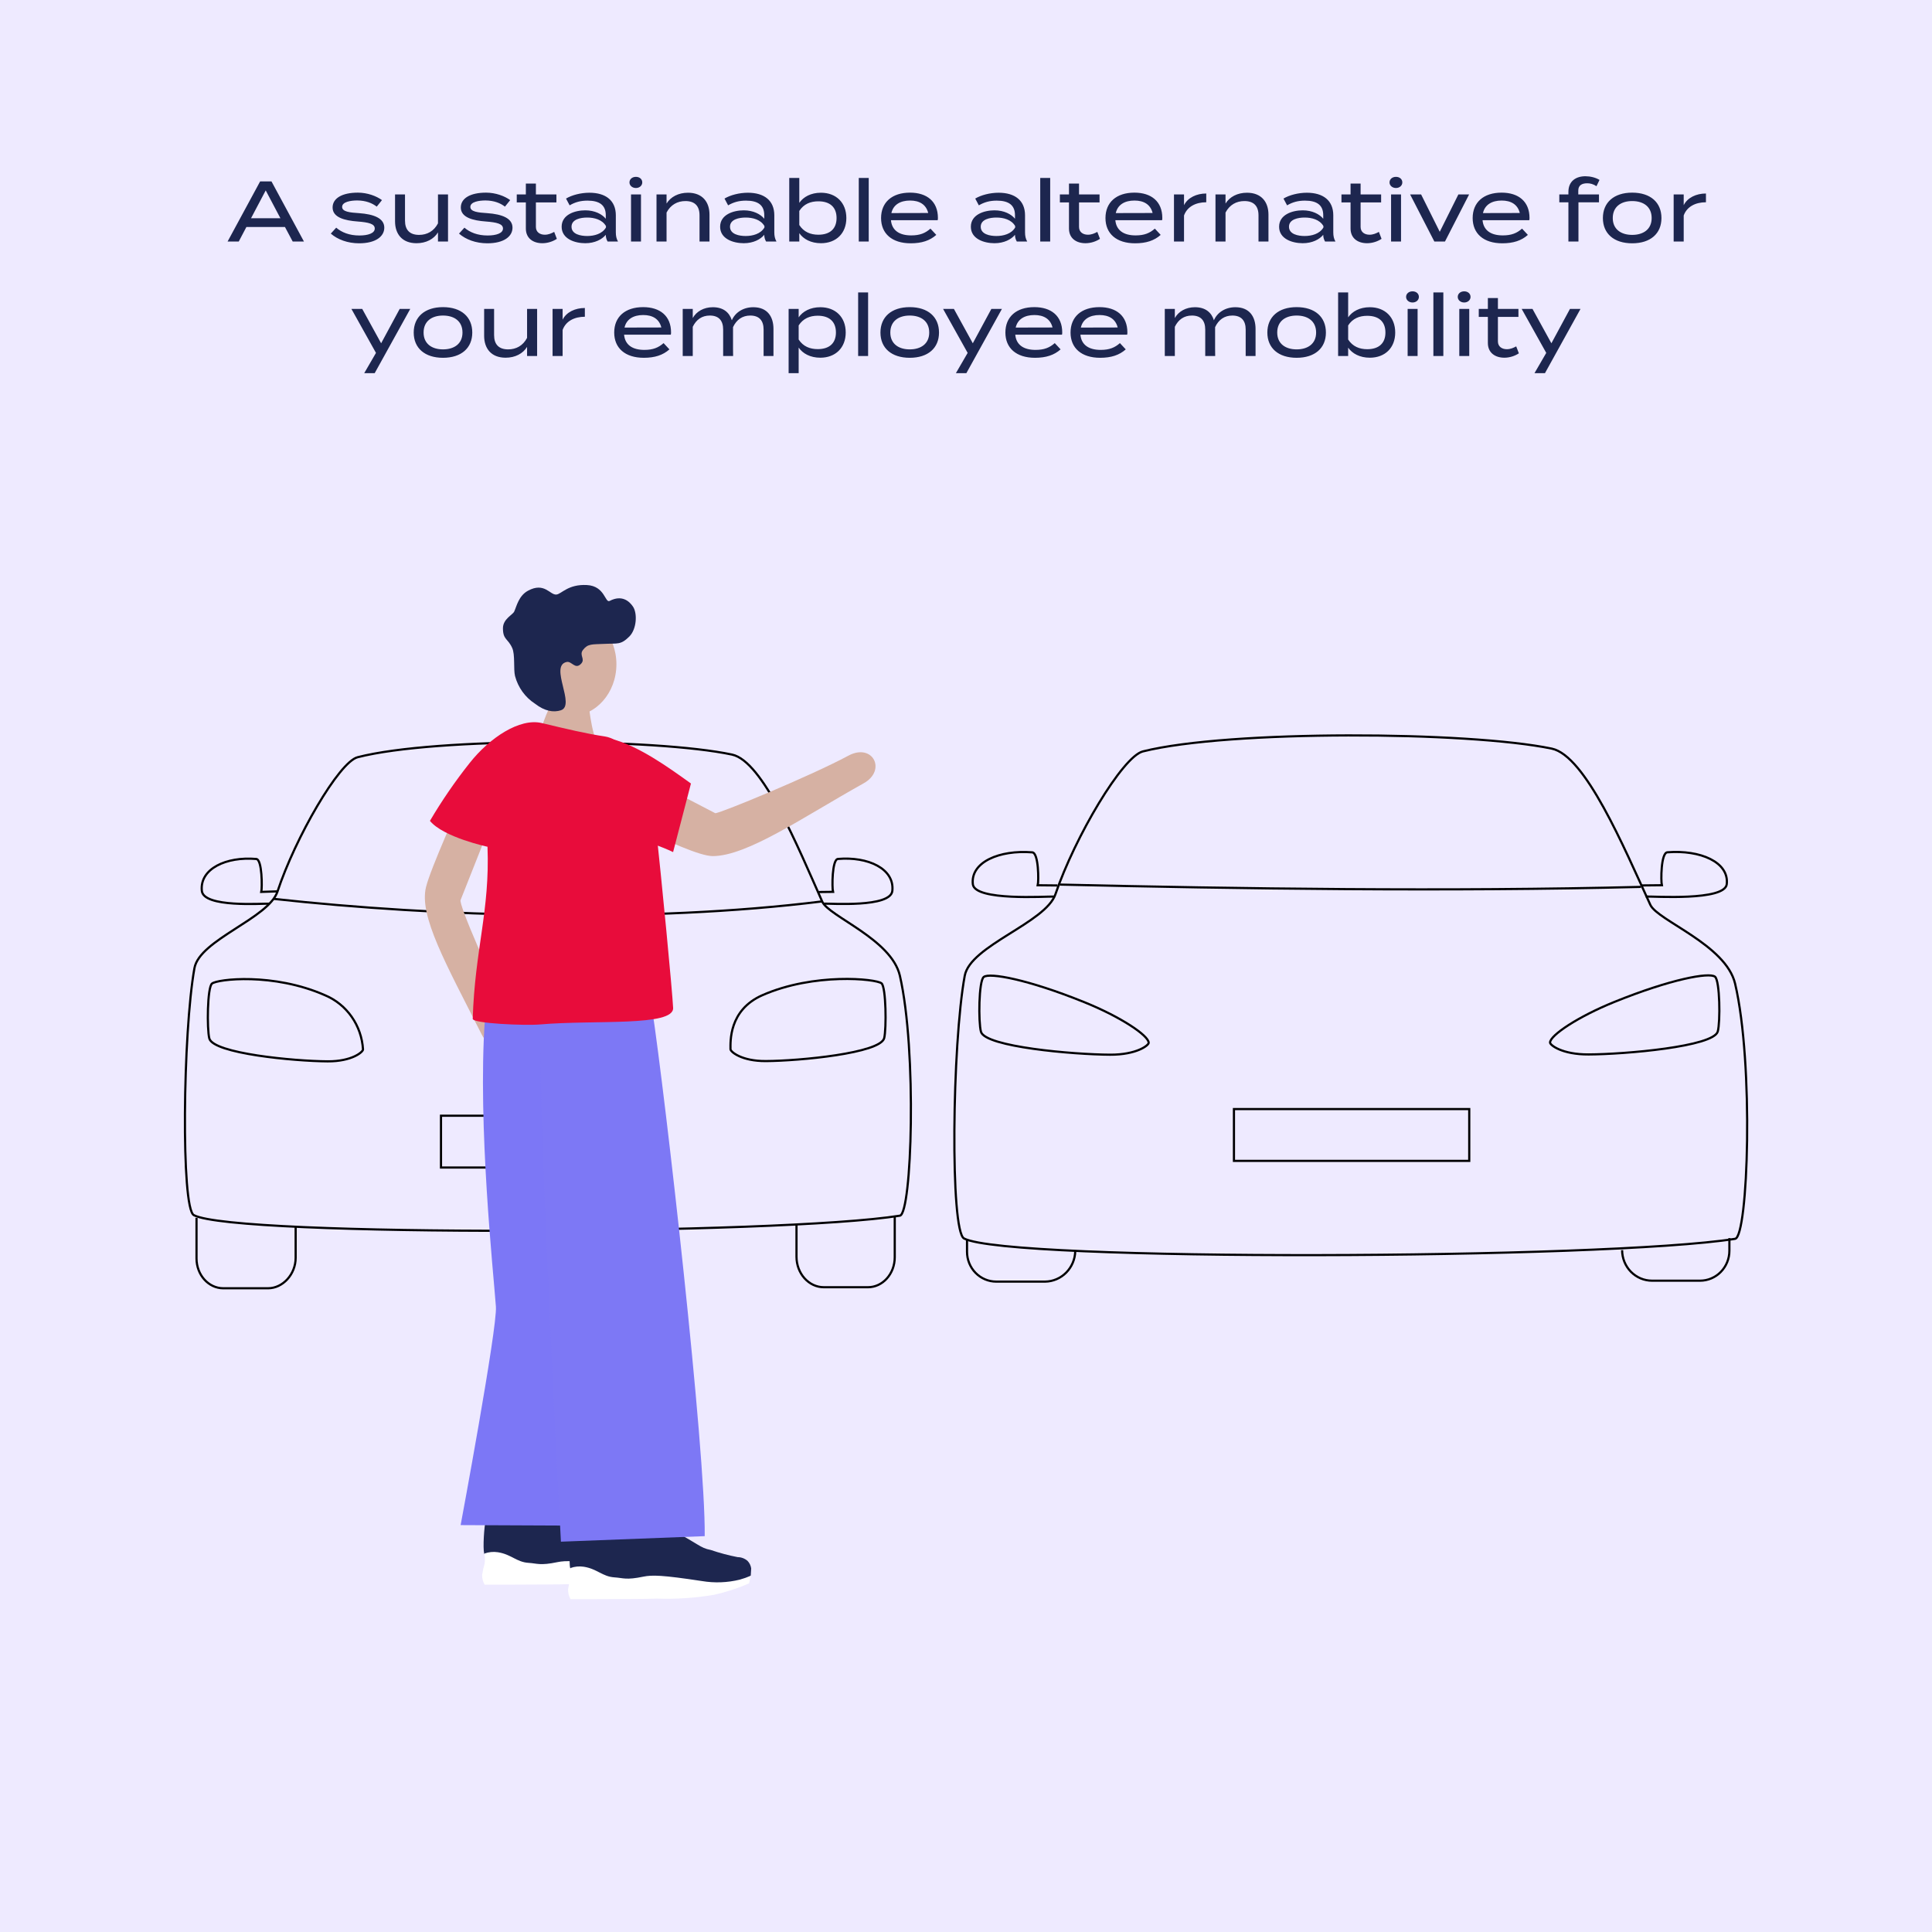 <?xml version="1.0" encoding="utf-8"?>
<svg xmlns="http://www.w3.org/2000/svg" fill="none" height="1080" viewBox="0 0 1080 1080" width="1080">
<rect fill="#EEEAFF" height="1080" width="1080"/>
<path d="M163.613 135L159.293 126.888H137.741L133.469 135H127.229L145.421 101.4H151.757L169.901 135H163.613ZM140.333 121.992H156.749L148.541 106.44L140.333 121.992ZM200.806 119.16C208.87 119.736 214.822 121.944 214.822 127.272C214.822 132.168 210.022 136.008 200.758 136.008C194.326 136.008 188.71 133.896 184.918 130.584L187.942 127.272C191.014 129.912 195.286 131.64 200.902 131.64C205.75 131.64 209.494 130.392 209.494 127.752C209.494 125.112 206.086 124.296 199.894 123.816C192.742 123.288 185.926 121.608 185.926 115.992C185.926 110.856 191.206 107.688 200.038 107.688C205.414 107.688 210.454 109.608 213.526 111.864L210.598 115.512C208.054 113.544 204.55 112.104 199.75 112.056C196.198 112.056 191.254 112.776 191.254 115.656C191.254 118.344 195.43 118.824 200.806 119.16ZM244.831 108.696H250.447V135H244.831V129.912C242.527 133.656 238.207 135.96 232.831 135.96C224.815 135.96 220.831 130.824 220.831 123.72V108.696H226.399V123.336C226.399 128.52 229.039 131.304 234.271 131.304C238.783 131.304 242.575 129.192 244.831 124.872V108.696ZM272.478 119.16C280.542 119.736 286.494 121.944 286.494 127.272C286.494 132.168 281.694 136.008 272.43 136.008C265.998 136.008 260.382 133.896 256.59 130.584L259.614 127.272C262.686 129.912 266.958 131.64 272.574 131.64C277.422 131.64 281.166 130.392 281.166 127.752C281.166 125.112 277.758 124.296 271.566 123.816C264.414 123.288 257.598 121.608 257.598 115.992C257.598 110.856 262.878 107.688 271.71 107.688C277.086 107.688 282.126 109.608 285.198 111.864L282.27 115.512C279.726 113.544 276.222 112.104 271.422 112.056C267.87 112.056 262.926 112.776 262.926 115.656C262.926 118.344 267.102 118.824 272.478 119.16ZM309.794 129.624L311.282 133.512C309.122 134.952 306.194 135.96 303.17 135.96C298.034 135.96 293.954 133.224 293.954 127.752V113.16H288.866V108.696H293.954V102.6H299.57V108.696H311.042V113.16H299.57V126.84C299.57 129.768 301.826 131.208 304.562 131.208C306.53 131.208 308.21 130.488 309.794 129.624ZM329.469 107.736C338.637 107.736 344.253 112.104 344.253 120.36V129.912C344.253 131.88 344.589 133.464 345.453 135H339.645C338.973 133.848 338.637 132.552 338.637 131.304V131.256C336.573 133.8 332.541 135.96 327.165 135.96C321.501 135.96 313.965 133.656 313.965 126.744C313.965 119.88 321.501 117.576 327.165 117.576C332.541 117.576 336.573 119.736 338.637 122.28V120.36C338.637 114.696 335.181 112.152 328.413 112.152C324.525 112.152 321.453 113.016 318.429 114.792L316.413 111C319.677 109.032 324.717 107.736 329.469 107.736ZM338.733 127.176V126.36C336.621 122.712 332.157 121.608 328.221 121.608C324.717 121.608 319.485 122.52 319.485 126.744C319.485 131.016 324.717 131.928 328.221 131.928C332.157 131.928 336.621 130.776 338.733 127.176ZM355.481 105.096C353.417 105.096 351.881 103.704 351.881 101.976C351.881 100.152 353.417 98.856 355.481 98.856C357.545 98.856 359.033 100.152 359.033 101.976C359.033 103.704 357.545 105.096 355.481 105.096ZM358.313 108.696V135H352.745V108.696H358.313ZM372.608 135H366.992V108.696H372.608V113.784C374.912 110.04 379.232 107.736 384.608 107.736C392.624 107.736 396.608 112.872 396.608 119.976V135H391.04V120.36C391.04 115.176 388.4 112.392 383.168 112.392C378.656 112.392 374.864 114.504 372.608 118.824V135ZM418.062 107.736C427.23 107.736 432.846 112.104 432.846 120.36V129.912C432.846 131.88 433.182 133.464 434.046 135H428.238C427.566 133.848 427.23 132.552 427.23 131.304V131.256C425.166 133.8 421.134 135.96 415.758 135.96C410.094 135.96 402.558 133.656 402.558 126.744C402.558 119.88 410.094 117.576 415.758 117.576C421.134 117.576 425.166 119.736 427.23 122.28V120.36C427.23 114.696 423.774 112.152 417.006 112.152C413.118 112.152 410.046 113.016 407.022 114.792L405.006 111C408.27 109.032 413.31 107.736 418.062 107.736ZM427.326 127.176V126.36C425.214 122.712 420.75 121.608 416.814 121.608C413.31 121.608 408.078 122.52 408.078 126.744C408.078 131.016 413.31 131.928 416.814 131.928C420.75 131.928 425.214 130.776 427.326 127.176ZM458.907 107.736C467.451 107.736 473.115 113.352 473.115 121.896C473.115 130.392 467.451 135.96 458.907 135.96C453.291 135.96 449.067 133.608 446.811 130.344V135H441.195V99.48H446.811V113.4C449.067 110.088 453.291 107.736 458.907 107.736ZM457.467 131.208C463.995 131.208 467.643 127.848 467.643 121.896C467.643 115.848 463.995 112.536 457.467 112.536C453.099 112.536 449.307 114.024 446.811 117.912V125.784C449.307 129.672 453.099 131.208 457.467 131.208ZM485.626 135H480.058V99.48H485.626V135ZM498.046 123.096C498.574 128.808 502.75 131.592 509.374 131.592C514.222 131.592 517.246 130.344 520.126 127.8L523.39 131.304C519.79 134.52 515.23 136.008 509.086 136.008C498.574 136.008 492.526 130.536 492.526 121.896C492.526 113.16 498.574 107.688 508.702 107.688C518.158 107.688 524.302 112.632 524.302 121.848C524.302 122.472 524.254 122.808 524.158 123.096H498.046ZM508.75 112.104C503.23 112.104 499.342 114.456 498.286 119.112L518.878 119.064C517.678 114.264 513.934 112.104 508.75 112.104ZM558.219 107.736C567.387 107.736 573.003 112.104 573.003 120.36V129.912C573.003 131.88 573.339 133.464 574.203 135H568.395C567.723 133.848 567.387 132.552 567.387 131.304V131.256C565.323 133.8 561.291 135.96 555.915 135.96C550.251 135.96 542.715 133.656 542.715 126.744C542.715 119.88 550.251 117.576 555.915 117.576C561.291 117.576 565.323 119.736 567.387 122.28V120.36C567.387 114.696 563.931 112.152 557.163 112.152C553.275 112.152 550.203 113.016 547.179 114.792L545.163 111C548.427 109.032 553.467 107.736 558.219 107.736ZM567.483 127.176V126.36C565.371 122.712 560.907 121.608 556.971 121.608C553.467 121.608 548.235 122.52 548.235 126.744C548.235 131.016 553.467 131.928 556.971 131.928C560.907 131.928 565.371 130.776 567.483 127.176ZM587.063 135H581.495V99.48H587.063V135ZM613.404 129.624L614.892 133.512C612.732 134.952 609.804 135.96 606.78 135.96C601.644 135.96 597.564 133.224 597.564 127.752V113.16H592.476V108.696H597.564V102.6H603.18V108.696H614.652V113.16H603.18V126.84C603.18 129.768 605.436 131.208 608.172 131.208C610.14 131.208 611.82 130.488 613.404 129.624ZM623.484 123.096C624.012 128.808 628.188 131.592 634.812 131.592C639.66 131.592 642.684 130.344 645.564 127.8L648.828 131.304C645.228 134.52 640.668 136.008 634.524 136.008C624.012 136.008 617.964 130.536 617.964 121.896C617.964 113.16 624.012 107.688 634.14 107.688C643.596 107.688 649.74 112.632 649.74 121.848C649.74 122.472 649.692 122.808 649.596 123.096H623.484ZM634.188 112.104C628.668 112.104 624.78 114.456 623.724 119.112L644.316 119.064C643.116 114.264 639.372 112.104 634.188 112.104ZM661.874 135H656.258V108.696H661.874V114.696C663.986 110.472 668.882 108.168 674.306 108.168V113.064C668.45 113.064 663.65 115.512 661.874 120.456V135ZM685.077 135H679.461V108.696H685.077V113.784C687.381 110.04 691.701 107.736 697.077 107.736C705.093 107.736 709.077 112.872 709.077 119.976V135H703.509V120.36C703.509 115.176 700.869 112.392 695.637 112.392C691.125 112.392 687.333 114.504 685.077 118.824V135ZM730.531 107.736C739.699 107.736 745.315 112.104 745.315 120.36V129.912C745.315 131.88 745.651 133.464 746.515 135H740.707C740.035 133.848 739.699 132.552 739.699 131.304V131.256C737.635 133.8 733.603 135.96 728.227 135.96C722.563 135.96 715.027 133.656 715.027 126.744C715.027 119.88 722.563 117.576 728.227 117.576C733.603 117.576 737.635 119.736 739.699 122.28V120.36C739.699 114.696 736.243 112.152 729.475 112.152C725.587 112.152 722.515 113.016 719.491 114.792L717.475 111C720.739 109.032 725.779 107.736 730.531 107.736ZM739.795 127.176V126.36C737.683 122.712 733.219 121.608 729.283 121.608C725.779 121.608 720.547 122.52 720.547 126.744C720.547 131.016 725.779 131.928 729.283 131.928C733.219 131.928 737.683 130.776 739.795 127.176ZM770.81 129.624L772.298 133.512C770.138 134.952 767.21 135.96 764.186 135.96C759.05 135.96 754.97 133.224 754.97 127.752V113.16H749.882V108.696H754.97V102.6H760.586V108.696H772.058V113.16H760.586V126.84C760.586 129.768 762.842 131.208 765.578 131.208C767.546 131.208 769.226 130.488 770.81 129.624ZM780.356 105.096C778.292 105.096 776.756 103.704 776.756 101.976C776.756 100.152 778.292 98.856 780.356 98.856C782.42 98.856 783.908 100.152 783.908 101.976C783.908 103.704 782.42 105.096 780.356 105.096ZM783.188 108.696V135H777.62V108.696H783.188ZM821.243 108.696L807.755 135H801.803L788.267 108.696H794.411L804.827 129.576L815.243 108.696H821.243ZM828.749 123.096C829.277 128.808 833.453 131.592 840.077 131.592C844.925 131.592 847.949 130.344 850.829 127.8L854.093 131.304C850.493 134.52 845.933 136.008 839.789 136.008C829.277 136.008 823.229 130.536 823.229 121.896C823.229 113.16 829.277 107.688 839.405 107.688C848.861 107.688 855.005 112.632 855.005 121.848C855.005 122.472 854.957 122.808 854.861 123.096H828.749ZM839.453 112.104C833.933 112.104 830.045 114.456 828.989 119.112L849.581 119.064C848.381 114.264 844.637 112.104 839.453 112.104ZM882.271 106.536V108.696H893.839V113.112H882.367V135H876.751V113.112H871.663V108.696H876.751V107.256C876.751 101.208 881.023 98.52 886.255 98.52C888.943 98.52 892.015 99.24 894.127 100.584L892.447 104.088C890.623 102.888 888.991 102.456 887.263 102.456C884.335 102.456 882.271 103.56 882.271 106.536ZM912.394 136.008C902.218 136.008 896.026 130.584 896.026 121.896C896.026 113.16 902.218 107.688 912.394 107.688C922.618 107.688 928.762 113.16 928.762 121.896C928.762 130.584 922.618 136.008 912.394 136.008ZM912.394 131.304C918.634 131.304 923.29 128.184 923.29 121.896C923.29 115.512 918.634 112.392 912.394 112.392C906.202 112.392 901.546 115.512 901.546 121.896C901.546 128.184 906.202 131.304 912.394 131.304ZM941.202 135H935.586V108.696H941.202V114.696C943.314 110.472 948.21 108.168 953.634 108.168V113.064C947.778 113.064 942.978 115.512 941.202 120.456V135ZM223.423 172.696H229.327L209.455 208.6H203.599L210.175 197.272L196.447 172.696H202.495L213.055 191.896L223.423 172.696ZM247.636 200.008C237.46 200.008 231.268 194.584 231.268 185.896C231.268 177.16 237.46 171.688 247.636 171.688C257.86 171.688 264.004 177.16 264.004 185.896C264.004 194.584 257.86 200.008 247.636 200.008ZM247.636 195.304C253.876 195.304 258.532 192.184 258.532 185.896C258.532 179.512 253.876 176.392 247.636 176.392C241.444 176.392 236.788 179.512 236.788 185.896C236.788 192.184 241.444 195.304 247.636 195.304ZM294.636 172.696H300.252V199H294.636V193.912C292.332 197.656 288.012 199.96 282.636 199.96C274.62 199.96 270.636 194.824 270.636 187.72V172.696H276.204V187.336C276.204 192.52 278.844 195.304 284.076 195.304C288.588 195.304 292.38 193.192 294.636 188.872V172.696ZM314.506 199H308.89V172.696H314.506V178.696C316.618 174.472 321.514 172.168 326.938 172.168V177.064C321.082 177.064 316.282 179.512 314.506 184.456V199ZM348.866 187.096C349.394 192.808 353.57 195.592 360.194 195.592C365.042 195.592 368.066 194.344 370.946 191.8L374.21 195.304C370.61 198.52 366.05 200.008 359.906 200.008C349.394 200.008 343.346 194.536 343.346 185.896C343.346 177.16 349.394 171.688 359.522 171.688C368.978 171.688 375.122 176.632 375.122 185.848C375.122 186.472 375.074 186.808 374.978 187.096H348.866ZM359.57 176.104C354.05 176.104 350.162 178.456 349.106 183.112L369.698 183.064C368.498 178.264 364.754 176.104 359.57 176.104ZM421.096 171.736C429.016 171.736 432.376 177.064 432.376 183.88V199H426.856V184.216C426.856 179.368 424.552 176.392 419.416 176.392C415 176.392 411.736 178.696 409.768 182.872V183.88V195.064L409.816 199H404.248V184.216C404.248 179.368 401.944 176.392 396.808 176.392C392.392 176.392 389.224 178.648 387.256 182.68V199H381.64V172.696H387.256V177.784C389.32 174.088 393.448 171.736 398.488 171.736C404.392 171.736 407.752 174.712 409.096 179.032C411.016 174.616 415.528 171.736 421.096 171.736ZM458.555 199.96C452.939 199.96 448.715 197.608 446.459 194.296V208.6H440.843V172.696H446.459V177.4C448.715 174.088 452.939 171.736 458.555 171.736C467.099 171.736 472.763 177.304 472.763 185.848C472.763 194.344 467.099 199.96 458.555 199.96ZM457.115 176.488C452.747 176.488 448.955 178.024 446.459 181.912V189.784C448.955 193.672 452.747 195.16 457.115 195.16C463.643 195.16 467.291 191.848 467.291 185.848C467.291 179.848 463.643 176.488 457.115 176.488ZM485.274 199H479.706V163.48H485.274V199ZM508.543 200.008C498.367 200.008 492.175 194.584 492.175 185.896C492.175 177.16 498.367 171.688 508.543 171.688C518.767 171.688 524.911 177.16 524.911 185.896C524.911 194.584 518.767 200.008 508.543 200.008ZM508.543 195.304C514.783 195.304 519.439 192.184 519.439 185.896C519.439 179.512 514.783 176.392 508.543 176.392C502.351 176.392 497.695 179.512 497.695 185.896C497.695 192.184 502.351 195.304 508.543 195.304ZM554.173 172.696H560.077L540.205 208.6H534.349L540.925 197.272L527.197 172.696H533.245L543.805 191.896L554.173 172.696ZM567.538 187.096C568.066 192.808 572.242 195.592 578.866 195.592C583.714 195.592 586.738 194.344 589.618 191.8L592.882 195.304C589.282 198.52 584.722 200.008 578.578 200.008C568.066 200.008 562.018 194.536 562.018 185.896C562.018 177.16 568.066 171.688 578.194 171.688C587.65 171.688 593.794 176.632 593.794 185.848C593.794 186.472 593.746 186.808 593.65 187.096H567.538ZM578.242 176.104C572.722 176.104 568.834 178.456 567.778 183.112L588.37 183.064C587.17 178.264 583.426 176.104 578.242 176.104ZM603.96 187.096C604.488 192.808 608.664 195.592 615.288 195.592C620.136 195.592 623.16 194.344 626.04 191.8L629.304 195.304C625.704 198.52 621.144 200.008 615 200.008C604.488 200.008 598.44 194.536 598.44 185.896C598.44 177.16 604.488 171.688 614.616 171.688C624.072 171.688 630.216 176.632 630.216 185.848C630.216 186.472 630.168 186.808 630.072 187.096H603.96ZM614.664 176.104C609.144 176.104 605.256 178.456 604.2 183.112L624.792 183.064C623.592 178.264 619.848 176.104 614.664 176.104ZM690.581 171.736C698.501 171.736 701.861 177.064 701.861 183.88V199H696.341V184.216C696.341 179.368 694.037 176.392 688.901 176.392C684.485 176.392 681.221 178.696 679.253 182.872V183.88V195.064L679.301 199H673.733V184.216C673.733 179.368 671.429 176.392 666.293 176.392C661.877 176.392 658.709 178.648 656.741 182.68V199H651.125V172.696H656.741V177.784C658.805 174.088 662.933 171.736 667.973 171.736C673.877 171.736 677.237 174.712 678.581 179.032C680.501 174.616 685.013 171.736 690.581 171.736ZM724.824 200.008C714.648 200.008 708.456 194.584 708.456 185.896C708.456 177.16 714.648 171.688 724.824 171.688C735.048 171.688 741.192 177.16 741.192 185.896C741.192 194.584 735.048 200.008 724.824 200.008ZM724.824 195.304C731.064 195.304 735.72 192.184 735.72 185.896C735.72 179.512 731.064 176.392 724.824 176.392C718.632 176.392 713.976 179.512 713.976 185.896C713.976 192.184 718.632 195.304 724.824 195.304ZM765.727 171.736C774.271 171.736 779.935 177.352 779.935 185.896C779.935 194.392 774.271 199.96 765.727 199.96C760.111 199.96 755.887 197.608 753.631 194.344V199H748.015V163.48H753.631V177.4C755.887 174.088 760.111 171.736 765.727 171.736ZM764.287 195.208C770.815 195.208 774.463 191.848 774.463 185.896C774.463 179.848 770.815 176.536 764.287 176.536C759.919 176.536 756.127 178.024 753.631 181.912V189.784C756.127 193.672 759.919 195.208 764.287 195.208ZM789.614 169.096C787.55 169.096 786.014 167.704 786.014 165.976C786.014 164.152 787.55 162.856 789.614 162.856C791.678 162.856 793.166 164.152 793.166 165.976C793.166 167.704 791.678 169.096 789.614 169.096ZM792.446 172.696V199H786.878V172.696H792.446ZM806.837 199H801.269V163.48H806.837V199ZM818.489 169.096C816.425 169.096 814.889 167.704 814.889 165.976C814.889 164.152 816.425 162.856 818.489 162.856C820.553 162.856 822.041 164.152 822.041 165.976C822.041 167.704 820.553 169.096 818.489 169.096ZM821.321 172.696V199H815.753V172.696H821.321ZM847.568 193.624L849.056 197.512C846.896 198.952 843.968 199.96 840.944 199.96C835.808 199.96 831.728 197.224 831.728 191.752V177.16H826.64V172.696H831.728V166.6H837.344V172.696H848.816V177.16H837.344V190.84C837.344 193.768 839.6 195.208 842.336 195.208C844.304 195.208 845.984 194.488 847.568 193.624ZM877.61 172.696H883.514L863.642 208.6H857.786L864.362 197.272L850.634 172.696H856.682L867.242 191.896L877.61 172.696Z" fill="#1D264F"/>
<g clip-path="url(#clip0_3287_7823)">
<path d="M109.855 680.77V703.474C109.855 712.686 116.553 720.151 124.808 720.151H149.836C158.105 720.151 165.271 712.334 165.271 703.122V685.812" stroke="#000001" stroke-miterlimit="10" stroke-width="1.217"/>
<path d="M500.167 679.938V702.825C500.167 712.079 493.454 719.572 485.158 719.572H460.558C452.096 719.572 445.246 711.924 445.246 702.487V684.402" stroke="#000001" stroke-miterlimit="10" stroke-width="1.217"/>
<path d="M108.341 679.26C101.161 675.359 102.209 577.328 108.686 541.229C111.553 525.285 150.141 513.439 155.13 498.34C165.053 468.339 189.502 425.973 199.907 423.296C243.898 411.958 366.568 412.719 409.208 421.817C426.449 425.508 446.019 473.396 459.635 504.002C463.315 512.298 498.305 524.947 503.032 545.412C512.679 587.329 509.73 678.5 503.032 679.57C436.26 690.261 130.902 691.528 108.341 679.26Z" stroke="#000001" stroke-miterlimit="10" stroke-width="1.217"/>
<path d="M152.949 502.469C244.68 512.539 361.741 516.103 459.7 503.877" stroke="#000001" stroke-miterlimit="10" stroke-width="1.217"/>
<path d="M118.498 549.833C121.461 547.326 152.786 543.594 181.742 556.369C187.699 558.873 192.847 563.042 196.593 568.398C200.34 573.754 202.533 580.08 202.924 586.651C202.924 588.06 196.75 593.37 183.162 593.299C164.446 593.187 119.256 588.919 117.01 580.496C115.632 575.214 115.88 552.002 118.498 549.833Z" stroke="#000001" stroke-miterlimit="10" stroke-width="1.217"/>
<path d="M492.789 549.694C489.826 547.172 455.027 543.595 426.072 556.37C407.316 564.652 408.35 582.483 408.35 586.511C408.35 587.92 414.524 593.23 428.113 593.145C446.828 593.047 492.018 588.765 494.264 580.342C495.574 575.075 495.325 551.849 492.789 549.694Z" stroke="#000001" stroke-miterlimit="10" stroke-width="1.217"/>
<path d="M366.981 623.695H246.516V652.654H366.981V623.695Z" stroke="#000001" stroke-miterlimit="10" stroke-width="1.217"/>
<path d="M150.58 505.158C146.748 505.003 113.823 507.496 112.831 498.003C111.549 485.637 126.448 478.735 143.247 480.172C146.596 480.468 146.582 496.285 146.072 498.581L155.127 498.271" stroke="#000001" stroke-miterlimit="10" stroke-width="1.217"/>
<path d="M460.362 505.143C464.194 504.974 497.835 507.481 498.827 497.988C500.109 485.621 485.212 478.72 468.412 480.156C465.063 480.438 465.077 496.269 465.656 498.551L457.551 498.65" stroke="#000001" stroke-miterlimit="10" stroke-width="1.217"/>
<path d="M285.707 567.865C275.219 549.287 255.939 504.666 257.496 503.075L276.928 454.017L257.496 448.312C257.496 448.312 240.682 485.356 238.118 495.976C234.232 512.145 249.145 538.54 269.321 578.358C276.225 591.978 293.397 581.499 285.707 567.865Z" fill="#D6B1A3"/>
<path d="M371.609 872.52L371.03 873.491C362.472 881.618 289.815 888.985 270.672 868.534C269.832 865.097 270.673 853.265 271.514 849.815C272.303 846.735 273.711 843.857 275.648 841.364C276.935 840.739 278.365 840.486 279.782 840.631C283.917 841.082 284.523 844.857 288.588 846.153C291.824 846.91 295.219 846.408 298.112 844.744C301.998 842.97 302.481 841.068 304.865 839.786C307.249 838.505 313.134 839.631 323.994 845.251C343.467 855.364 342.792 857.026 349.256 858.322C354.17 859.998 359.188 861.334 364.277 862.322C366.3 862.329 368.255 863.073 369.79 864.421C370.891 865.546 371.611 867.002 371.843 868.576L371.609 872.52Z" fill="#1D264F"/>
<path d="M370.699 877.013C364.375 879.782 357.802 881.919 351.074 883.393C340.539 885.185 329.857 885.897 319.184 885.52C310.129 885.816 307.069 885.675 281.766 885.844H270.907C269.947 884.163 269.469 882.24 269.528 880.295C269.843 878.189 270.304 876.108 270.907 874.069C271.168 872.198 271.135 870.296 270.81 868.435C273.204 867.575 275.769 867.324 278.281 867.703C285.805 868.872 288.768 873.238 295.452 873.647C300.29 873.943 301.861 875.295 311.646 873.238C316.442 872.266 321.912 872.295 344.349 875.717C351.378 876.889 358.565 876.616 365.49 874.914C367.602 874.336 369.67 873.602 371.678 872.717L370.699 877.013Z" fill="white"/>
<path d="M419.691 880.633L419.112 881.604C410.554 889.731 337.897 897.098 318.754 876.646C317.913 873.21 318.823 861.378 319.595 857.928C320.389 854.85 321.797 851.973 323.73 849.477C325.018 848.856 326.446 848.603 327.864 848.744C331.998 849.181 332.604 852.97 336.67 854.266C339.905 855.03 343.303 854.528 346.193 852.857C350.08 851.097 350.563 849.181 352.947 847.913C355.331 846.646 361.216 847.758 372.075 853.378C391.549 863.477 390.874 865.153 397.337 866.449C402.251 868.125 407.27 869.461 412.36 870.449C414.38 870.461 416.331 871.199 417.872 872.534C418.982 873.681 419.701 875.162 419.925 876.759L419.691 880.633Z" fill="#1D264F"/>
<path d="M418.729 885.126C412.402 887.889 405.831 890.026 399.105 891.507C388.57 893.291 377.886 894.003 367.213 893.634C358.159 893.929 355.1 893.788 329.797 893.957H318.937C317.98 892.276 317.502 890.353 317.559 888.408C317.874 886.302 318.335 884.222 318.937 882.182C319.199 880.311 319.166 878.409 318.841 876.548C321.235 875.688 323.799 875.437 326.31 875.816C333.835 876.985 336.798 881.352 343.482 881.76C348.319 882.056 349.89 883.394 359.675 881.352C364.471 880.38 369.943 880.408 392.38 883.816C399.407 885 406.596 884.732 413.52 883.028C415.633 882.45 417.7 881.715 419.707 880.83L418.729 885.126Z" fill="white"/>
<path d="M271.029 570.313C266.977 629.004 275.839 711.358 277.217 730.457C278.071 742.331 257.496 852.545 257.496 852.545L340.654 852.911C341.205 804.755 357.964 611.708 350.632 562.918" fill="#7C77F6"/>
<path d="M301.944 572.667C301.337 635.316 313.561 861.815 313.561 861.815L393.936 858.717C394.487 810.574 371.885 612.57 364.511 563.766" fill="#7D78F5"/>
<path d="M344.58 371.384C344.61 355.375 333.14 342.374 318.96 342.347C304.78 342.319 293.26 355.274 293.23 371.283C293.2 387.292 304.671 400.292 318.851 400.32C333.031 400.348 344.55 387.392 344.58 371.384Z" fill="#D6B1A3"/>
<path d="M341.897 430.325C331.382 417.648 330.169 401.211 329.204 395.394C328.846 393.267 312.584 392.577 307.94 394.253C307.94 394.253 304.357 399.056 297.948 422.55C296.97 426.155 294.338 433.353 293.098 437.93" fill="#D6B1A3"/>
<path d="M272.519 473.34C273.898 509.271 265.449 530.778 264.25 569.512C264.168 572.16 293.647 573.399 301.957 572.667C332.428 570.033 376.805 573.977 376.281 563.413C375.799 553.554 369.928 492.496 366.51 461.044C365.132 448.002 355.568 414.311 338.01 411.663C327.55 410.1 316.924 407.55 302.812 404.184C290.546 401.268 273.774 412.339 262.583 426.466C254.437 436.721 247.005 447.546 240.34 458.861V458.861C247.837 468.073 272.519 473.34 272.519 473.34Z" fill="#E80C3B"/>
<path d="M324.544 440.043C322.643 441.015 306.174 451.79 314.071 468.072Z" fill="#E80C3B"/>
<path d="M324.809 371.057C327.4 368.353 323.57 366.339 325.885 363.31C328.641 359.761 330.831 360.268 338.053 359.916C345.274 359.564 346.942 360.648 351.834 355.789C355.969 351.563 356.355 342.803 353.833 339.084C351.793 336.042 347.618 332.38 340.837 335.901C338.177 337.31 338.273 327.605 328.116 327.042C317.546 326.464 313.894 332.056 311.041 332.352C307.431 332.732 304.399 325.169 295.11 330.239C289.942 333.056 288.784 338.944 287.447 341.859C286.565 343.761 281.148 345.972 281.148 351.211C281.148 357.676 283.905 356.845 286.303 362.169C288.04 365.902 286.951 374.015 287.902 377.888C289.596 384.305 293.591 389.836 299.093 393.381C304.537 397.607 309.429 398.353 313.508 397.058C322.012 394.339 306.948 372.339 316.664 370.071C319.6 369.339 321.447 374.536 324.809 371.057Z" fill="#1D264F"/>
<path d="M474.254 422.423C453.333 433.69 401.942 454.916 399.833 454.578L345.369 426.296L324.902 445.522C324.902 445.522 384.288 478.565 398.415 478.565C417.709 478.565 449.02 456.719 482.757 437.888C495.863 430.592 487.842 415.098 474.254 422.423Z" fill="#D6B1A3"/>
<path d="M314.828 449.565C334.743 462.847 362.65 469.72 376.267 476.326L386.245 437.987C373.18 428.607 357.179 417.099 341.895 413.043" fill="#E80C3B"/>
<path d="M540.57 692.965V699.753C540.57 704.176 542.289 708.418 545.349 711.546C548.41 714.673 552.56 716.43 556.888 716.43H584.217C588.636 716.373 592.863 714.567 596.006 711.391C599.15 708.215 600.965 703.917 601.072 699.401" stroke="#000001" stroke-miterlimit="10" stroke-width="1.217"/>
<path d="M966.741 692.121V699.164C966.741 703.605 965.014 707.865 961.941 711.005C958.868 714.146 954.7 715.911 950.354 715.911H923.494C919.061 715.911 914.809 714.11 911.674 710.906C908.539 707.702 906.777 703.357 906.777 698.826" stroke="#000001" stroke-miterlimit="10" stroke-width="1.217"/>
<path d="M538.905 692.317C531.077 688.162 532.208 583.863 539.292 545.454C542.406 528.552 584.564 515.876 590.008 499.847C600.826 467.945 627.521 422.888 638.891 420.042C686.933 407.986 820.808 408.774 867.418 418.479C886.243 422.394 907.619 473.325 922.544 505.805C926.582 514.622 964.784 528.073 969.925 549.848C980.468 594.427 977.257 691.373 969.925 692.514C896.965 704.021 563.561 705.374 538.905 692.317Z" stroke="#000001" stroke-miterlimit="10" stroke-width="1.217"/>
<path d="M592.418 494.484C692.583 496.837 810.333 498.471 917.292 495.78" stroke="#000001" stroke-miterlimit="10" stroke-width="1.217"/>
<path d="M549.929 546.117C553.154 543.61 574.474 547.427 606.089 560.202C626.568 568.469 642.115 578.906 642.115 582.934C642.115 584.343 635.362 589.653 620.533 589.582C600.095 589.484 550.756 585.202 548.372 576.779C546.87 571.498 547.104 548.286 549.929 546.117Z" stroke="#000001" stroke-miterlimit="10" stroke-width="1.217"/>
<path d="M958.677 545.975C955.452 543.454 934.132 547.271 902.517 560.06C882.037 568.342 866.492 578.779 866.492 582.807C866.492 584.215 873.232 589.525 888.074 589.441C908.513 589.342 957.85 585.06 960.234 576.638C961.722 571.356 961.461 548.13 958.677 545.975Z" stroke="#000001" stroke-miterlimit="10" stroke-width="1.217"/>
<path d="M821.317 619.977H689.785V648.935H821.317V619.977Z" stroke="#000001" stroke-miterlimit="10" stroke-width="1.217"/>
<path d="M589.111 501.187C584.976 501.032 544.899 503.779 543.824 494.285C542.446 481.919 558.68 475.018 577.024 476.468C580.676 476.75 580.662 492.567 580.111 494.863L591.136 494.976" stroke="#000001" stroke-miterlimit="10" stroke-width="1.217"/>
<path d="M919.979 501.17C924.113 501.001 964.191 503.762 965.265 494.269C966.644 481.902 950.409 475.001 932.079 476.438C928.413 476.733 928.427 492.55 928.978 494.846L917.953 494.959" stroke="#000001" stroke-miterlimit="10" stroke-width="1.217"/>
</g>
<defs>
<clipPath id="clip0_3287_7823">
<rect fill="white" height="567" transform="translate(102 327)" width="876"/>
</clipPath>
</defs>
</svg>